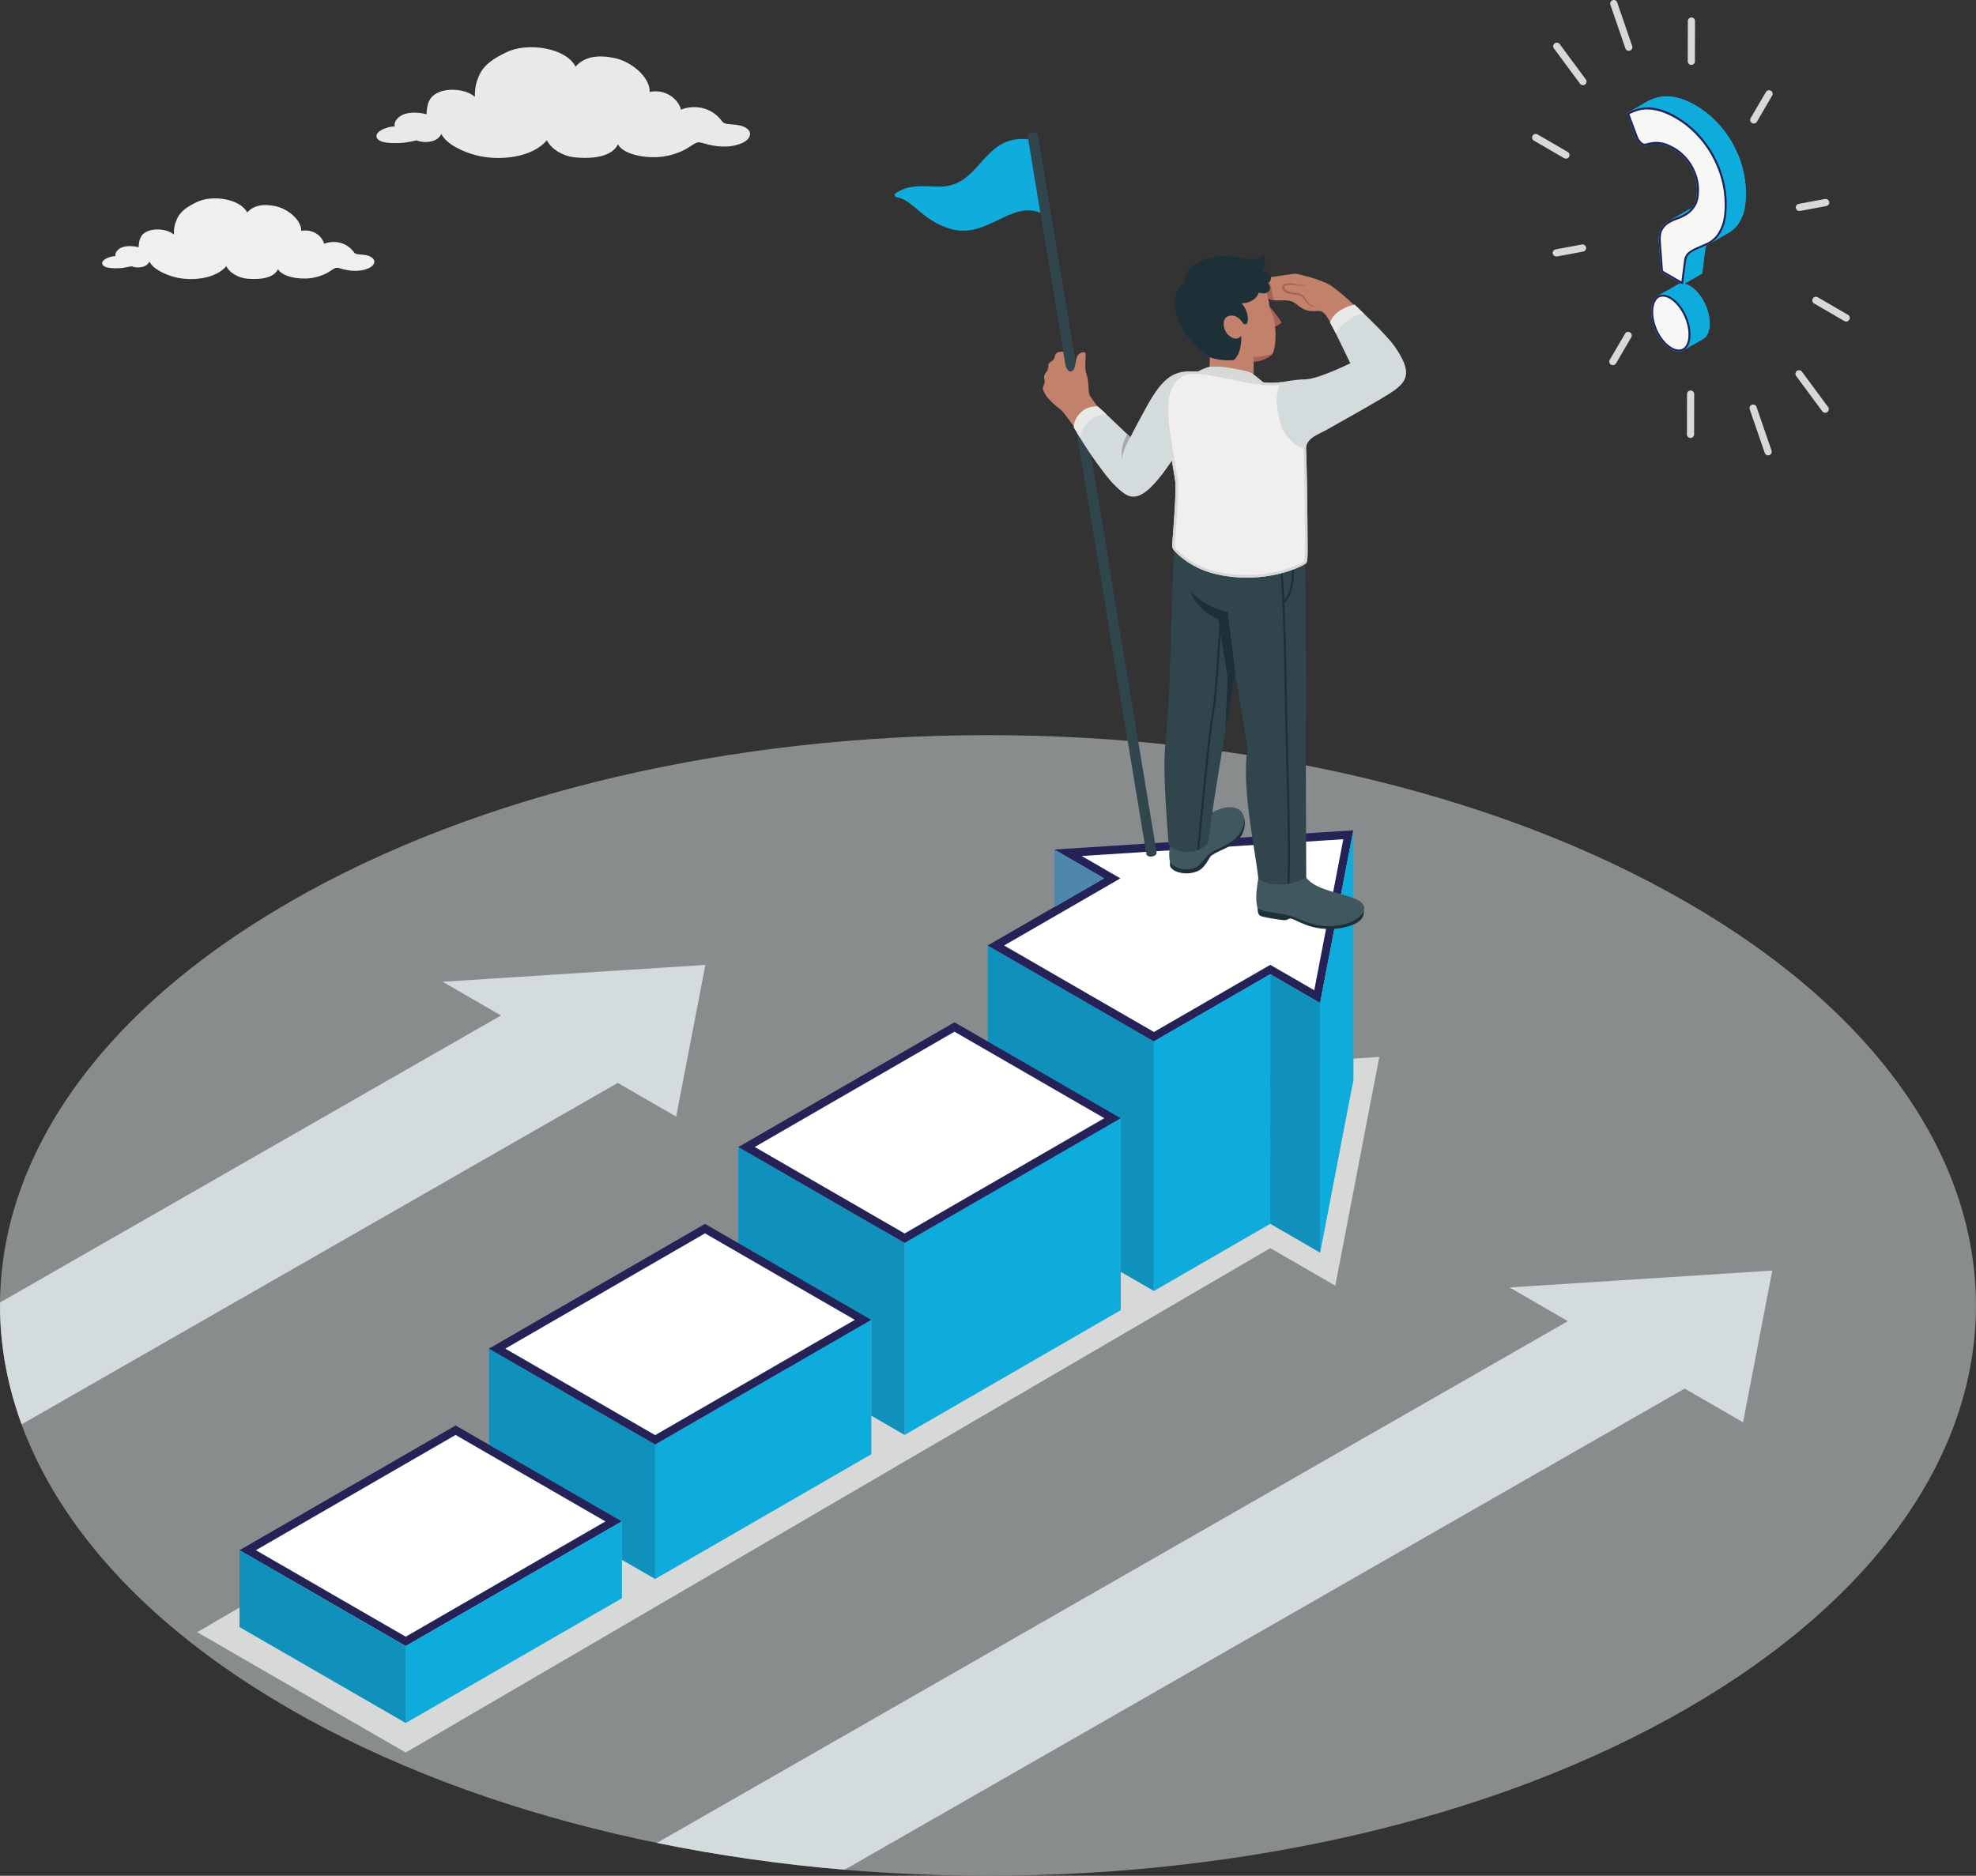 <?xml version="1.0" encoding="UTF-8"?> <svg xmlns="http://www.w3.org/2000/svg" xmlns:xlink="http://www.w3.org/1999/xlink" id="Layer_2" viewBox="0 0 412.52 391.68"><rect x="0" y="0" width="412.52" height="391.68" fill="#333333" stroke="none"/><defs><style>.cls-1{fill:none;}.cls-2{fill:#31454d;}.cls-3{fill:#d7d9d8;}.cls-4{fill:#1d3037;}.cls-5{fill:#0dacdd;}.cls-6{fill:#4e86ac;}.cls-7{fill:#e9e9e8;}.cls-8{fill:#242257;}.cls-9{fill:#c1c3c3;}.cls-10{fill:#e0e5e8;}.cls-11{fill:#c1816b;}.cls-12{fill:#f7f7f6;}.cls-13{clip-path:url(#clippath-1);}.cls-14{clip-path:url(#clippath-3);}.cls-15{clip-path:url(#clippath-4);}.cls-16{clip-path:url(#clippath-2);}.cls-17{clip-path:url(#clippath-6);}.cls-18{clip-path:url(#clippath-5);}.cls-19{fill:#aa6155;}.cls-20{fill:#a7aaaa;}.cls-21{fill:#1091bb;}.cls-22{fill:#fff;}.cls-23{fill:#405760;}.cls-24{opacity:.5;}.cls-25{fill:#0facdd;}.cls-26{fill:#efefee;}.cls-27{fill:#5aa5d9;}.cls-28{fill:#d3dbdc;}.cls-29{clip-path:url(#clippath);}</style><clipPath id="clippath"><rect class="cls-1" width="412.52" height="391.68"></rect></clipPath><clipPath id="clippath-1"><rect class="cls-1" width="412.52" height="391.68"></rect></clipPath><clipPath id="clippath-2"><rect class="cls-1" x="-9" y="145.51" width="430.52" height="247.17"></rect></clipPath><clipPath id="clippath-3"><rect class="cls-1" width="412.52" height="391.68"></rect></clipPath><clipPath id="clippath-4"><rect class="cls-1" width="412.52" height="391.68"></rect></clipPath><clipPath id="clippath-5"><rect class="cls-1" width="412.52" height="391.68"></rect></clipPath><clipPath id="clippath-6"><rect class="cls-1" width="412.52" height="391.68"></rect></clipPath></defs><g id="Layer_1-2"><g class="cls-29"><g class="cls-13"><g class="cls-24"><g class="cls-16"><path class="cls-10" d="M60.41,188.39c-80.55,46.51-80.55,121.9,0,168.41,80.55,46.5,211.15,46.5,291.69,0,80.55-46.5,80.55-121.9,0-168.41-80.55-46.51-211.15-46.51-291.7,0"></path></g></g><path class="cls-7" d="M155.35,26.5c-.99-.45-2.17-.49-3.03-.56-.98-.08-1.29-.27-1.48-.48-2.38-3.41-6.32-3.54-8.67-2.56-.58-2.35-3.42-4.38-6.54-3.7.11-3.05-3.79-6.33-7.28-7.07-3.35-.71-6.28-.41-8.19,1.79-2.05-4-10.08-5.13-14.43-3.01-2.5,1.22-4.62,2.47-5.66,4.76-.68,1.51-.93,2.52-.94,4.55-1.69-1.49-5.09-1.9-7.35-1.02-2.44.94-2.62,2.78-2.74,4.65-2.39-.6-3.99-.21-4.44-.08-1.54.46-2.42,1.66-2.21,2.64-1.22-.07-4.11.92-3.78,2.2.37,1.44,3.68,1.29,4.92,1.25,1.02-.04,2.35-.31,3.46-.54.34.17,1.24.35,1.8.34,2.11-.02,3-.92,3.34-1.7,1.03,2.16,4.69,3.81,7.27,4.47,4.87,1.25,11.76.49,14.76-3.15.31.65.84,1.26,1.45,1.77,1.19.98,2.8,1.67,4.51,1.82,2,.19,7.37.44,8.88-2.74,1.07,2.11,5.85,3.08,9.48,2.56,1.36-.19,2.88-.66,4.07-1.23.95-.45,1.5-.9,2.34-1.4.72-.43,1.04-.42,1.99-.14,2.49.75,5.39,1.06,7.93,0,2.03-.85,2.45-2.55.55-3.42"></path><path class="cls-26" d="M77.27,53.54c-.72-.33-1.58-.36-2.21-.41-.71-.06-.94-.2-1.08-.35-1.74-2.48-4.61-2.58-6.32-1.87-.42-1.71-2.49-3.19-4.77-2.69.08-2.22-2.76-4.61-5.31-5.15-2.44-.52-4.58-.3-5.97,1.31-1.49-2.92-7.35-3.74-10.51-2.19-1.82.89-3.37,1.8-4.12,3.47-.5,1.1-.68,1.83-.69,3.32-1.23-1.09-3.71-1.38-5.35-.74-1.78.69-1.91,2.03-2,3.39-1.74-.44-2.91-.15-3.23-.06-1.12.33-1.77,1.21-1.61,1.92-.89-.05-3,.67-2.75,1.6.27,1.05,2.68.94,3.58.91.74-.03,1.71-.23,2.52-.4.25.12.9.25,1.31.25,1.53-.01,2.18-.67,2.43-1.24.75,1.58,3.41,2.78,5.3,3.26,3.55.91,8.57.35,10.75-2.3.23.48.61.92,1.06,1.29.87.71,2.04,1.21,3.28,1.33,1.46.14,5.37.32,6.47-1.99.78,1.54,4.26,2.24,6.91,1.87.99-.14,2.1-.48,2.96-.89.7-.33,1.09-.65,1.7-1.02.52-.31.76-.31,1.45-.1,1.82.55,3.93.77,5.78,0,1.48-.62,1.79-1.86.4-2.49"></path></g><polygon class="cls-3" points="41.17 340.82 221.65 235.49 205.23 226.01 287.95 220.7 278.76 268.46 265.19 260.63 84.7 365.95 41.17 340.82"></polygon><g class="cls-14"><path class="cls-28" d="M176.32,390.42l175.38-100.47,12.19,7.04,6.1-31.68-54.86,3.52,12.19,7.04-190.18,108.95c12.77,2.61,25.89,4.49,39.17,5.6"></path><path class="cls-28" d="M141.16,233.16l6.1-31.68-54.86,3.52,12.19,7.04L.01,271.97c-.08,8.53,1.43,17.07,4.51,25.45l124.45-71.3,12.19,7.04Z"></path></g><polygon class="cls-27" points="206.2 197.42 240.9 217.46 240.89 269.55 206.19 249.51 206.2 197.42"></polygon><polygon class="cls-21" points="206.2 197.42 206.19 249.51 206.2 249.52 233.96 233.49 233.96 265.54 240.89 269.55 240.9 217.46 206.2 197.42"></polygon><polygon class="cls-22" points="207.91 197.42 232.19 183.4 222.94 178.06 281.49 174.31 274.98 208.11 265.19 202.45 240.9 216.47 207.91 197.42"></polygon><path class="cls-8" d="M282.53,173.38l-62.46,4.01,10.41,6.01-24.29,14.02,34.7,20.03,24.29-14.02,10.41,6.01,6.94-36.06ZM280.44,175.23l-6.07,31.54-8.33-4.81-.85-.49-.86.49-23.43,13.53-31.28-18.06,21.72-12.54,2.56-1.48-2.56-1.48-5.52-3.19,54.62-3.5Z"></path><polygon class="cls-27" points="240.9 217.46 240.89 269.55 265.18 255.53 275.59 261.54 275.59 209.45 265.19 203.44 240.9 217.46"></polygon><polygon class="cls-21" points="265.19 203.44 265.19 203.44 265.18 255.52 275.59 261.54 275.59 221.49 275.59 209.45 265.19 203.44"></polygon><polygon class="cls-5" points="265.19 203.44 240.9 217.46 240.89 269.55 265.18 255.52 265.19 203.44"></polygon><polygon class="cls-27" points="282.53 173.38 282.53 225.47 275.59 261.54 275.59 209.45 282.53 173.38"></polygon><polygon class="cls-5" points="282.53 173.38 275.59 209.45 275.59 261.54 282.53 225.47 282.53 221.05 282.53 173.38"></polygon><polygon class="cls-27" points="220.07 177.39 220.08 189.41 230.48 183.4 220.07 177.39"></polygon><polygon class="cls-6" points="220.07 177.39 220.08 189.41 230.48 183.4 220.07 177.39"></polygon><polygon class="cls-27" points="188.85 259.54 188.85 299.61 233.96 273.56 233.96 233.49 188.85 259.54"></polygon><polygon class="cls-5" points="233.96 233.49 188.84 259.54 188.84 299.61 233.96 273.56 233.96 233.49"></polygon><polygon class="cls-27" points="154.14 239.5 188.84 259.54 188.84 299.61 154.14 279.57 154.14 239.5"></polygon><polygon class="cls-21" points="154.14 239.5 154.14 279.57 164.57 285.59 181.88 275.6 181.88 295.58 188.84 299.61 188.84 259.54 184.63 257.1 154.14 239.5"></polygon><polygon class="cls-22" points="155.85 239.5 199.25 214.44 232.25 233.49 188.84 258.55 155.85 239.5"></polygon><path class="cls-8" d="M199.26,213.46l-45.11,26.05,34.7,20.03,45.11-26.04-34.7-20.04ZM199.26,215.43l31.28,18.06-41.69,24.07-31.28-18.06,41.69-24.07Z"></path><polygon class="cls-27" points="136.77 301.65 136.77 329.69 181.88 303.65 181.88 275.6 136.77 301.65"></polygon><polygon class="cls-5" points="181.88 275.6 136.77 301.65 136.77 329.69 181.88 303.65 181.88 275.6"></polygon><polygon class="cls-27" points="102.07 281.61 136.77 301.65 136.77 329.69 102.07 309.66 102.07 281.61"></polygon><polygon class="cls-21" points="102.07 281.61 102.07 301.67 129.81 317.69 129.81 325.68 136.77 329.69 136.77 301.65 122.45 293.38 102.07 281.61"></polygon><polygon class="cls-22" points="103.77 281.61 147.18 256.55 180.17 275.6 136.77 300.66 103.77 281.61"></polygon><path class="cls-8" d="M147.18,255.56l-45.11,26.05,34.7,20.03,45.11-26.04-34.7-20.04ZM147.18,257.54l31.28,18.06-41.69,24.07-31.28-18.06,41.69-24.07Z"></path><polygon class="cls-22" points="51.71 323.7 95.11 298.64 128.1 317.69 84.7 342.75 51.71 323.7"></polygon><path class="cls-8" d="M95.11,297.66l-45.11,26.04,34.7,20.03,45.11-26.05-34.7-20.03ZM95.11,299.63l31.28,18.06-41.69,24.07-31.28-18.06,41.69-24.07Z"></path><polygon class="cls-27" points="84.7 343.74 84.7 359.76 129.81 333.72 129.81 317.69 84.7 343.74"></polygon><polygon class="cls-5" points="129.81 317.69 84.7 343.74 84.7 359.76 129.81 333.72 129.81 317.69"></polygon><polygon class="cls-27" points="50 323.7 84.7 343.74 84.7 359.76 50 339.73 50 323.7"></polygon><polygon class="cls-21" points="50 323.7 50 339.73 84.7 359.76 84.7 343.74 50 323.7"></polygon><g class="cls-15"><path class="cls-27" d="M356.59,65.22c-.22-.8-.51-1.54-.88-2.24-.37-.69-.8-1.33-1.3-1.9s-1.03-1.03-1.61-1.36c-.58-.33-1.12-.5-1.62-.5-.51,0-.94.13-1.3.4-.36.27-3.64,2.04-4,2.31-.36.27-.64.69-.85,1.24-.21.55-.31,1.2-.31,1.95s.1,1.54.31,2.32c.21.78.49,1.51.85,2.2.36.69.79,1.32,1.3,1.88.5.57,1.04,1.02,1.62,1.35.58.33,1.11.5,1.61.51.49.01.93-.12,1.3-.39.37-.27,3.63-2.05,4-2.31.37-.27.66-.67.88-1.2.22-.54.33-1.19.33-1.96s-.11-1.52-.33-2.31"></path><path class="cls-5" d="M350.97,59.22c-.41.03-.77.16-1.08.4-.36.27-3.64,2.04-4,2.31-.36.27-.64.68-.85,1.24-.21.55-.31,1.2-.31,1.95s.1,1.54.31,2.32c.21.78.49,1.52.85,2.2.36.69.79,1.32,1.3,1.88.5.57,1.04,1.02,1.62,1.35.58.33,1.11.5,1.61.51.02,0,.04,0,.05,0,.47,0,.89-.13,1.24-.39.37-.27,3.63-2.05,4-2.31.37-.27.66-.67.88-1.2.22-.54.33-1.19.33-1.96s-.11-1.52-.33-2.31c-.22-.8-.51-1.54-.88-2.24-.37-.69-.8-1.33-1.3-1.9-.5-.57-1.03-1.03-1.61-1.36-.42-.24-.82-.39-1.2-.46l-.3.17-.35-.2Z"></path><path class="cls-27" d="M363.7,34.86c-.5-1.8-1.22-3.51-2.14-5.11-.92-1.6-2.02-3.06-3.31-4.38-1.29-1.32-2.72-2.43-4.28-3.34-1.15-.67-2.23-1.15-3.21-1.44-.99-.3-1.91-.45-2.76-.46-.85,0-1.63.1-2.36.33-.73.23-1.4.52-2.01.89l-4,2.31,1.76,4.72c.29.89.76,1.52,1.41,1.89.27.16.58.18.92.08.34-.1.76-.2,1.26-.28.5-.09,1.1-.07,1.81.04.71.11,1.58.46,2.61,1.06.7.4,1.36.91,1.96,1.53.6.61,1.12,1.29,1.55,2.03.43.74.77,1.52,1.01,2.35.24.83.36,1.67.36,2.53,0,1.35-.21,2.38-.64,3.11-.17.29-.35.54-.55.78-.36.16-.7.34-1.01.54-.39.25-3.42,1.94-4,2.31-.59.37-1.05.88-1.41,1.53-.35.65-.47,1.57-.36,2.76l.46,6.14,4.57,2.64,4-2.31.62-4.9c.05-.4.17-.74.33-1.03l.13-.06c.22-.1.43-.21.64-.33.46-.28,3.71-2.14,3.88-2.24.51-.29.99-.68,1.44-1.16.6-.64,1.09-1.51,1.49-2.62.4-1.1.59-2.57.59-4.4s-.25-3.71-.76-5.52"></path><path class="cls-5" d="M347.92,20.14c-.82,0-1.58.11-2.28.33-.73.23-1.4.52-2.01.89l-4,2.31,1.76,4.72c.29.89.76,1.52,1.4,1.89.16.09.34.14.53.14.12,0,.26-.02.39-.06.34-.1.76-.2,1.26-.28.22-.04.45-.06.71-.06.33,0,.7.03,1.1.09.71.11,1.58.46,2.61,1.05.7.4,1.35.91,1.96,1.53.6.61,1.12,1.29,1.55,2.03.43.74.77,1.53,1.01,2.35.24.83.36,1.67.36,2.53,0,1.35-.21,2.38-.63,3.11-.17.29-.35.54-.55.78-.36.16-.7.34-1.01.54-.39.25-3.42,1.94-4,2.31-.59.37-1.05.88-1.4,1.53-.27.5-.4,1.15-.4,1.97,0,.25.01.51.04.79l.46,6.14,4.57,2.64,4-2.31.62-4.9c.05-.4.17-.74.34-1.03l.13-.06c.22-.1.43-.21.64-.34.46-.28,3.71-2.14,3.88-2.24.51-.29.99-.68,1.44-1.16.59-.64,1.09-1.52,1.49-2.62.4-1.1.6-2.57.6-4.4s-.25-3.71-.76-5.52c-.5-1.8-1.22-3.51-2.14-5.11-.92-1.6-2.02-3.06-3.31-4.38-1.29-1.32-2.71-2.43-4.28-3.34-1.15-.67-2.23-1.15-3.21-1.44-.99-.3-1.91-.45-2.76-.46h-.08"></path><path class="cls-12" d="M346.95,56.67l-.45-6.03c-.1-1.15.01-2.04.34-2.65.33-.61.78-1.1,1.33-1.45.57-.36,1.21-.66,1.92-.9.74-.25,1.43-.59,2.07-1.02.65-.43,1.21-1.03,1.64-1.78.44-.76.66-1.84.66-3.21,0-.88-.13-1.75-.37-2.59-.25-.84-.59-1.64-1.03-2.39-.44-.75-.97-1.45-1.59-2.07-.61-.62-1.29-1.15-2-1.56-1.04-.6-1.95-.97-2.68-1.08-.41-.06-.79-.1-1.13-.1-.27,0-.52.02-.75.06-.5.09-.93.18-1.28.29-.12.04-.23.05-.33.05-.15,0-.29-.04-.43-.11-.6-.35-1.04-.95-1.31-1.78l-1.7-4.57c.56-.32,1.17-.58,1.82-.79.68-.21,1.43-.32,2.22-.32.9,0,1.81.16,2.78.45.97.29,2.04.77,3.17,1.42,1.55.89,2.97,2,4.24,3.3,1.27,1.3,2.37,2.76,3.28,4.34.91,1.58,1.62,3.28,2.11,5.06.5,1.78.75,3.62.75,5.46s-.2,3.25-.58,4.33c-.39,1.07-.87,1.93-1.44,2.55-.57.62-1.21,1.08-1.89,1.38l-2.01.87c-.64.28-1.21.6-1.68.95-.5.38-.8.96-.9,1.73l-.58,4.6-4.21-2.43ZM350.42,73.19c-.46-.01-.97-.17-1.51-.49-.55-.32-1.08-.76-1.57-1.31-.49-.55-.92-1.17-1.27-1.84-.35-.67-.63-1.4-.83-2.16-.2-.76-.3-1.52-.3-2.27s.1-1.35.3-1.88c.19-.51.46-.9.78-1.15.32-.24.7-.36,1.16-.36.48,0,.99.16,1.54.48.55.32,1.08.76,1.56,1.32.48.56.91,1.18,1.27,1.87.36.68.65,1.42.86,2.19.21.78.32,1.54.32,2.26s-.1,1.37-.31,1.88c-.2.5-.47.87-.81,1.12-.32.23-.69.35-1.12.35h-.05Z"></path><path class="cls-8" d="M347.17,61.53c-.5,0-.92.14-1.28.4-.36.27-.64.69-.85,1.24-.21.55-.31,1.2-.31,1.95s.1,1.54.31,2.32.49,1.51.85,2.2c.36.69.79,1.32,1.3,1.88.5.57,1.04,1.02,1.62,1.35.58.33,1.11.5,1.61.51h.05c.47,0,.89-.13,1.24-.39.37-.27.66-.67.88-1.2.22-.54.32-1.19.32-1.96s-.11-1.51-.32-2.31c-.22-.8-.51-1.54-.88-2.24-.37-.69-.8-1.33-1.3-1.9-.5-.58-1.03-1.03-1.61-1.36-.58-.33-1.12-.5-1.62-.5h-.02ZM343.92,22.45c-.82,0-1.58.11-2.28.33-.73.23-1.4.52-2.01.89l1.76,4.73c.29.89.76,1.52,1.4,1.89.16.09.34.14.53.14.12,0,.26-.02.39-.06.34-.1.76-.2,1.26-.28.22-.04.45-.06.71-.06.33,0,.7.03,1.1.09.71.11,1.58.46,2.61,1.05.7.4,1.36.91,1.96,1.53.6.61,1.12,1.29,1.55,2.03.43.74.77,1.53,1.01,2.35.24.83.37,1.67.37,2.53,0,1.35-.21,2.38-.63,3.11-.42.73-.95,1.3-1.58,1.72-.63.42-1.31.75-2.03.99-.72.24-1.37.55-1.96.92-.58.37-1.05.88-1.4,1.53-.35.65-.47,1.57-.36,2.76l.46,6.14,4.57,2.64.62-4.9c.09-.71.37-1.25.82-1.6.46-.35,1-.66,1.64-.93.63-.27,1.3-.56,2.01-.87.71-.31,1.36-.79,1.96-1.43.59-.64,1.09-1.51,1.49-2.62s.59-2.57.59-4.4-.25-3.71-.76-5.52c-.5-1.8-1.22-3.51-2.13-5.11-.92-1.6-2.02-3.06-3.31-4.38-1.29-1.32-2.72-2.43-4.28-3.34-1.15-.67-2.22-1.15-3.21-1.44-.99-.3-1.91-.45-2.76-.46h-.08ZM347.17,61.53v.41c.44,0,.92.15,1.43.45.53.31,1.04.74,1.5,1.27.47.55.89,1.16,1.25,1.83.35.66.64,1.39.84,2.15.21.76.31,1.5.31,2.21s-.1,1.32-.29,1.8c-.19.46-.43.81-.74,1.03-.29.21-.62.31-1.01.31h-.04c-.43-.01-.9-.16-1.41-.46-.54-.31-1.05-.74-1.52-1.27-.48-.54-.9-1.15-1.24-1.8-.35-.66-.62-1.37-.82-2.12-.2-.74-.3-1.49-.3-2.22,0-.69.1-1.3.28-1.8.18-.48.42-.83.71-1.06.29-.22.63-.32,1.04-.32v-.41ZM343.92,22.86h.08c.81,0,1.7.16,2.64.44.96.29,2.01.76,3.13,1.4,1.53.88,2.94,1.98,4.2,3.27,1.26,1.29,2.35,2.74,3.25,4.3.9,1.56,1.6,3.25,2.1,5.01.49,1.76.74,3.58.74,5.41s-.19,3.2-.57,4.26c-.38,1.05-.85,1.88-1.4,2.48-.55.6-1.17,1.04-1.82,1.33-.71.31-1.38.6-2.01.87-.66.28-1.24.61-1.72.98-.55.41-.88,1.04-.98,1.87l-.54,4.29-3.85-2.22-.44-5.93c-.1-1.1,0-1.95.32-2.53.32-.58.74-1.05,1.26-1.38.55-.35,1.18-.65,1.87-.88.75-.26,1.47-.61,2.12-1.04.68-.45,1.26-1.07,1.71-1.85.46-.8.69-1.88.69-3.32,0-.9-.13-1.79-.38-2.65-.25-.85-.6-1.67-1.05-2.44-.45-.77-.99-1.48-1.62-2.11-.63-.64-1.31-1.17-2.04-1.59-1.08-.62-1.98-.99-2.75-1.11-.42-.07-.81-.1-1.16-.1-.28,0-.54.02-.78.06-.5.09-.94.19-1.3.29-.1.03-.19.04-.27.04-.12,0-.22-.03-.32-.09-.56-.33-.96-.87-1.23-1.68l-1.64-4.4c.5-.27,1.05-.5,1.63-.68.66-.21,1.39-.31,2.16-.31"></path><path class="cls-3" d="M353.09,13.55h0c-.41,0-.75-.34-.75-.75l.02-8.41c0-.41.34-.75.75-.75h0c.41,0,.75.34.75.75l-.02,8.41c0,.41-.34.75-.75.75"></path><path class="cls-3" d="M366.13,25.79c-.13,0-.26-.03-.38-.1-.36-.21-.48-.67-.27-1.03l3.18-5.45c.21-.36.67-.48,1.03-.27.36.21.48.67.27,1.03l-3.18,5.45c-.14.24-.39.37-.65.37"></path><path class="cls-3" d="M375.65,44.06c-.35,0-.67-.25-.74-.61-.08-.41.19-.8.6-.88l5.48-1.02c.41-.07.8.19.88.6.08.41-.19.8-.6.88l-5.48,1.02h-.14Z"></path><path class="cls-3" d="M385.42,67.14c-.13,0-.26-.03-.38-.1l-6.32-3.67c-.36-.21-.48-.67-.27-1.03.21-.36.67-.48,1.03-.27l6.32,3.67c.36.21.48.67.27,1.03-.14.24-.39.37-.65.37"></path><path class="cls-3" d="M381.03,86.19c-.23,0-.46-.11-.6-.3l-5.46-7.39c-.25-.33-.18-.8.16-1.05.33-.25.8-.18,1.05.16l5.46,7.38c.25.33.18.8-.16,1.05-.13.1-.29.15-.45.15"></path><path class="cls-3" d="M369.13,95.09c-.31,0-.6-.2-.71-.51l-3.14-9.12c-.13-.39.07-.82.47-.95.39-.14.82.07.95.46l3.14,9.12c.13.39-.07.82-.47.95-.08.03-.16.04-.24.04"></path><path class="cls-3" d="M352.92,91.45h0c-.41,0-.75-.34-.75-.75l.02-8.41c0-.41.34-.75.75-.75h0c.41,0,.75.34.75.75l-.02,8.41c0,.41-.34.75-.75.75"></path><path class="cls-3" d="M336.72,76.25c-.13,0-.26-.03-.38-.1-.36-.21-.48-.67-.27-1.03l3.18-5.45c.21-.36.67-.48,1.03-.27.36.21.48.67.27,1.03l-3.18,5.45c-.14.24-.39.37-.65.37"></path><path class="cls-3" d="M324.9,53.56c-.35,0-.67-.25-.74-.61-.08-.41.19-.8.6-.88l5.48-1.02c.41-.08.8.19.88.6.08.41-.19.8-.6.88l-5.48,1.02h-.14Z"></path><path class="cls-3" d="M326.92,33.13c-.13,0-.26-.03-.38-.1l-6.32-3.67c-.36-.21-.48-.67-.27-1.03.21-.36.67-.48,1.02-.27l6.32,3.67c.36.21.48.67.27,1.03-.14.24-.39.37-.65.37"></path><path class="cls-3" d="M330.46,17.79c-.23,0-.46-.11-.6-.3l-5.46-7.39c-.25-.33-.18-.8.16-1.05.33-.25.8-.17,1.05.16l5.46,7.38c.25.33.18.8-.16,1.05-.13.1-.29.15-.45.15"></path><path class="cls-3" d="M340.04,10.62c-.31,0-.6-.2-.71-.51l-3.14-9.12c-.13-.39.07-.82.47-.95.39-.14.82.07.95.46l3.14,9.12c.13.39-.07.82-.47.95-.08.03-.16.04-.24.04"></path><path class="cls-4" d="M244.25,180.06c0,.7-.13.97.73,1.6.86.63,2.72.92,4.13.54,1.24-.33,1.69-.69,2.28-1.38.68-.78,1.08-1.68,1.33-2,.25-.32,1.4-.92,2.51-1.41,1.17-.52,3.41-1.55,4.21-3.45.8-1.9.25-3.25.25-3.25l-15.44,9.35Z"></path><path class="cls-23" d="M251.73,170.43c-2.26,1.48-4.17,5.19-7.26,4.06-.15,1.82-.64,3.78-.21,5.57,1.32,1.63,4.21,1.94,5.87.77.84-.71,1.31-1.55,2.12-2.3.64-.6,1.39-.97,2.23-1.36.77-.35,2.07-1.06,2.69-1.49,5-3.69,2.52-10.45-5.44-5.24"></path><path class="cls-4" d="M262.55,189.58c.01.76.07,1.33.54,1.64.47.31,3.95.83,4.87.92.92.09,1.05-.52,1.7-.31.65.2,2.55,1.29,4.45,1.75,2.25.55,4.92.56,7.26-.12,3.18-.92,3.41-2.31,3.35-3.37-.06-1.06-22.17-.51-22.17-.51"></path><path class="cls-23" d="M262.89,182.49c-.47,2.18-.95,5.45-.34,7.1.64.62,2.77.95,4.62,1.17,1.74.21,2.82.66,4.47,1.34,1.22.5,2.72,1.04,4.22,1.2,3.16.34,6.95-.32,8.62-2.64,2.44-4.55-10.61-3.23-12.3-8.42-.62-1.89-6.92.73-9.3.26"></path><path class="cls-2" d="M243.25,155.82c1.75-18.55.85-33.37,2.51-48.31,0,0,26.05-.65,26.69,8.2,0,0,.4,31.54.19,35.44-.09,3.95.06,29.3.06,32.09-6.47,3.21-10.01.2-10.01.2-.72-6.69-3.57-19.12-2.24-27.18l-2.56-15.77s-4.91,28.26-5.66,35.45c-1.91,2.83-7.34,2.17-8.24.46,0,0-1.36-15.11-.74-20.57"></path><path class="cls-4" d="M257.9,140.48l-1.62-12.7s-4.91-.9-7.75-4.45c.78,2.84,3.86,5.31,5.81,6l1.95,12.16-.51,11.42,2.12-12.42Z"></path><path class="cls-4" d="M253.96,139.29c-.31,4.91-.62,7.78-1.05,10.18-.67,3.74-2.56,23.43-3,28.09.15-.05.29-.1.44-.16.48-4.99,2.32-24.18,2.98-27.86.43-2.42.75-5.3,1.06-10.23.23-3.71.45-7.21.69-9.03l-.42-.05c-.24,1.83-.46,5.34-.7,9.06"></path><path class="cls-4" d="M269.21,184.48c.37-9.16-.42-28.71-.52-36.7-.13-10.15-.47-25.94-1.29-32.49l-.42.05c.82,6.54,1.16,22.31,1.29,32.45.1,8.02.88,27.72.51,36.81.14-.04.28-.07.43-.12"></path><path class="cls-4" d="M267.81,125.72c2.29-2.31,1.98-7.15,1.77-10.17-.02-.25-.03-.49-.05-.72l.42-.03c.01.22.03.46.05.71.22,3.21.57,8.45-2.19,10.78v-.58Z"></path><path class="cls-2" d="M239.32,178.3c.16.96,2.29.63,2.13-.33l-24.76-149.81c-.14-.86-2.27-.53-2.13.33l24.76,149.81Z"></path><path class="cls-25" d="M195.97,38.97c8.77.23,9.06-10.98,18.69-9.88l2.52,15.32c-6.4-2.53-11.31,5.79-19.1,3.28-5.81-1.88-7.54-6.03-10.93-6.51-.39-.05-.51-.58-.19-.8,2.69-1.88,5.52-1.5,9-1.41"></path><path class="cls-11" d="M229.58,85.39c-.9-1.04-1.72-2.23-2.07-2.79-.36-.56-.12-2.99-.68-4.43-.56-1.44.02-4.24-.26-4.51-.28-.27-1.6-.15-1.88,1.37-.31,1.72-.39,2.21-.9,2.44-.84.38-1.29-.71-1.45-1.71l-.38-2.32c-.49-.02-1.47-.06-1.71.81-.08.28-.12.58-.29.81-.23.29-.5.38-.78.61-.22.18-.3.47-.34.75-.04.28-.04.57-.15.83-.12.3-.38.53-.53.81-.16.29-.22.64-.16.96.03.19.1.37.11.56.04.69-.57,1.15-.34,1.84.23.67.63,1.28,1.1,1.81.45.51.96.97,1.47,1.43.44.4.94.68,1.35,1.14,1.24,1.4,3.43,4.55,3.43,4.55l4.47-4.95Z"></path><path class="cls-28" d="M248.7,77.55c-4.16-.15-6.37,1.96-9.55,7.77-1.53,2.78-2.48,4.59-3.17,5.97l-5.93-5.66s-1.85-.41-3.82,1.07c-1.97,1.48-1.45,3.54-1.45,3.54,0,0,1.68,2.98,4.25,6.51,1.89,2.6,3.24,4.39,5.22,5.96,1.98,1.57,4.1,1.94,8.47-3.81,2.1-2.76,8.08-11.76,8.08-11.76l-2.1-9.6Z"></path></g><polygon class="cls-9" points="235.35 90.69 235.98 91.28 235.35 90.68 235.35 90.69"></polygon><g class="cls-18"><path class="cls-20" d="M235.35,90.69s-1.53,2.24-1.15,5.18c.14-1.42.96-3.16,1.78-4.59l-.63-.6Z"></path><path class="cls-7" d="M230.93,86.48l-1.68-1.59s-1.87-.34-3.49,1.12c-1.82,1.64-1.58,3.29-1.58,3.29l1.29,2.08s.54-4.48,5.46-4.9"></path><path class="cls-11" d="M269.68,62.92c.57.22,1.11.76,1.61,1.1.62.42,1.3.8,2.06.9,1.79.24,2.37-.59,3.58,1.1.2.29.49.76.82,1.34l5.2-3.42c-2.37-2.31-3.71-3.25-4.94-4.2-1.05-.82-4.02-1.76-5.89-2.21-.96-.23-1.5-.49-2.42-.31-1.06.2-2.23.31-3.65.53-1.14.18-2.3.29-3.4.64-.17.06-.36.13-.44.29-.08.15-.03.35.07.49.11.14.26.23.42.3.31.15.65.25.99.31-.22.22-.39.52-.32.82.1.42.59.59,1,.72l.13.08v.19c-.04.32.17.64.45.81.28.17.61.23.93.28,1.22.18,2.64-.19,3.8.26"></path><path class="cls-19" d="M265.94,62.67h-.06c-.33-.05-.65-.11-.93-.28-.28-.17-.48-.49-.44-.81v-.19s-.14-.08-.14-.08c-.41-.14-.9-.3-.99-.72-.07-.3.1-.6.32-.82-.34-.05-.68-.16-.99-.31-.15-.07-.31-.16-.42-.29-.1-.14-.15-.33-.07-.49.08-.16.27-.23.44-.28.72-.23,1.47-.35,2.21-.46l1.08,4.74Z"></path><path class="cls-19" d="M272.96,59.19c.06.16-.09.31-.23.36-1.31.41-2.68-.28-3.99-.01-1.25.25-.49.99.26,1.3.78.38,1.77.22,2.62.57.61.26.91.9,1.21,1.41.47.78,1.3,1.16,2.17,1.35-.9-.05-1.87-.41-2.4-1.19-.34-.47-.6-1.01-1.14-1.23-1.11-.35-2.52-.09-3.46-1.03-.75-.68-.16-1.48.67-1.55,1.37-.25,2.69.55,4.04.32.14-.03.28-.13.26-.29"></path></g><polygon class="cls-11" points="261.74 74.72 261.65 81.29 252.38 79.87 252.61 74.04 261.74 74.72"></polygon><g class="cls-17"><path class="cls-19" d="M264.7,63.57c.67.83,2.77,3.36,2.85,3.84l-1.67,1.05-1.18-4.89Z"></path><path class="cls-11" d="M259.83,57.23c2.66-.32,4.58.99,5.25,7.22.02.22.46.86.71,1.71.88,2.98.46,6.8-.14,7.73-1.53,1.26-3.24,1.74-5.73,1.56-1.9-.14-6.74-.66-9.22-3.19-2.92-2.98-4.43-7.5-2.4-9.88,2.85-3.35,10.07-4.98,11.53-5.15"></path><path class="cls-19" d="M265.65,73.9c-.33.51-2.1,1.63-3.93,1.65v-1s1.84.03,3.93-.65"></path><path class="cls-4" d="M260.4,67.36c-.16.43-.61.47-.87.15-.32-.38-.57-.79-.96-1.09-.46-.35-1.04-.58-1.62-.53-2.18.19-1.62,3.06-.53,4.05,1.77,1.62,2.69.19,2.69.19,0,0,.3,3.4-1.51,5.05,0,0-2.71.33-5.11-.62-2.31-1.7-3.51-2.9-4.79-4.61-3.02-4.06-3.3-9.54-.38-10.85-.12-1.45.7-3.39,3.66-4.69,2.83-1.23,4.98-.97,7.03-.75,2.15.24,3.91,1.24,5.8-.38.49,1.14.38,2.51-.28,3.56.6-.28,1.4,0,1.7.6.29.6.03,1.4-.56,1.71.42.2.56.86.42,1.3-.15.45-.64.77-1.11.81-.49.04-.97-.08-1.18-.18-.58,1.69-2.47,2.29-3.59,2.24,1.3,1.52,1.47,3.22,1.19,4.01"></path><path class="cls-3" d="M263.76,79.85s-1.35-1.15-2.07-1.7c-.73-.55-1.96-.81-5.04-1.35-1.44-.25-3.22-.34-4.12-.21-.9.14-2.72,1.1-2.72,1.1,0,0,2.09,1.19,5.71,1.89,3.61.69,8.24.27,8.24.27"></path><path class="cls-26" d="M254.88,78.26c2.5.5,5.81,1.28,8.81,1.59,1.3.14,2.35.14,3.88-.05,0,0,1.86,1.41,3.03,3.98.32.69,1.73,3.22,2.01,8.89.28,5.75.33,13.94.37,20.55.02,3.5,0,4.26-.47,4.54-2.51,1.45-9.73,4.14-18.46,2.17-5-1.13-7.87-3.81-8.93-4.98-.3-.33-.45-.77-.41-1.21.2-2.46.88-11.11.66-13.09-.26-2.32-2.29-12.11-2.07-15.95.23-3.85,1.79-6.15,4.07-6.9,1.29-.43,3.74-.29,7.52.47"></path><path class="cls-3" d="M249.29,77.55c-.8,0-1.44.08-1.92.24-2.28.76-3.84,3.06-4.07,6.9-.23,3.85,1.81,13.63,2.07,15.95.22,1.98-.46,10.63-.66,13.09-.04.45.11.88.41,1.21,1.05,1.17,3.93,3.86,8.93,4.98,2.19.49,4.28.69,6.23.69,5.82,0,10.34-1.78,12.22-2.87.48-.28.5-1.04.47-4.54-.04-6.6-.1-14.8-.37-20.55-.27-5.67-1.69-8.19-2-8.89-1.17-2.58-3.03-3.98-3.03-3.98-.82.1-1.51.15-2.17.15-.57,0-1.11-.03-1.71-.1-2.99-.31-6.3-1.09-8.81-1.59-2.38-.48-4.23-.71-5.6-.71M249.29,78.09h0c1.33,0,3.18.23,5.49.7.52.1,1.08.22,1.66.34,2.25.47,4.8,1.01,7.2,1.25.65.07,1.21.1,1.77.1.62,0,1.26-.04,2-.12.46.39,1.8,1.65,2.7,3.64.02.06.06.13.1.21.44.92,1.61,3.37,1.86,8.48.28,5.91.33,14.36.37,20.52.01,2.2.02,3.94-.2,4.07-2.23,1.29-6.7,2.8-11.95,2.8-2.05,0-4.11-.23-6.11-.68-4.88-1.1-7.67-3.74-8.64-4.82-.2-.22-.3-.51-.27-.8.21-2.58.88-11.17.65-13.2-.07-.68-.29-1.93-.56-3.52-.66-3.84-1.66-9.65-1.5-12.34.2-3.42,1.51-5.7,3.7-6.42.42-.14,1.01-.21,1.75-.21"></path><path class="cls-11" d="M268.18,80.23c2.22-.65,2.62-.38,4.36-.55,2.37-.24,9.62-3.74,9.62-3.74,0,0,3.42-1.8,6.93-1.18,2.8.5,3.8,1.27,3.99,2.19.27,1.29-.07,3.04-2.53,4.61-1.93,1.24-13.16,7.72-16.84,9.18-4.26-.65-6.68-6.14-5.52-10.51"></path><path class="cls-28" d="M267.57,79.8c1.35-.27,3.11-.55,5.01-.6,2.69-.06,9.32-3.35,9.32-3.35l-3.36-6.92s.45-1.71,2.56-2.98c2.11-1.28,3.19-.89,3.19-.89,0,0,5.31,5.04,6.83,7.23,1.52,2.19,2.77,4.44,2.33,6.27-.43,1.82-2.13,2.93-5.63,5-3.49,2.07-9.07,5.17-10.79,6.15-1.72.98-4.17,1.66-4.4,3.88-1.32.35-4.2-1.95-5.1-4.59-1.6-4.74-1.04-7.95.02-9.19"></path><path class="cls-7" d="M278.85,69.55l-1.2-2.18s.32-1.38,2.07-2.51c1.75-1.12,3.1-1.25,3.1-1.25,0,0,1.56,1.48,1.94,1.89-2.19.21-4.75,2.13-5.92,4.05"></path></g></g></g></svg> 